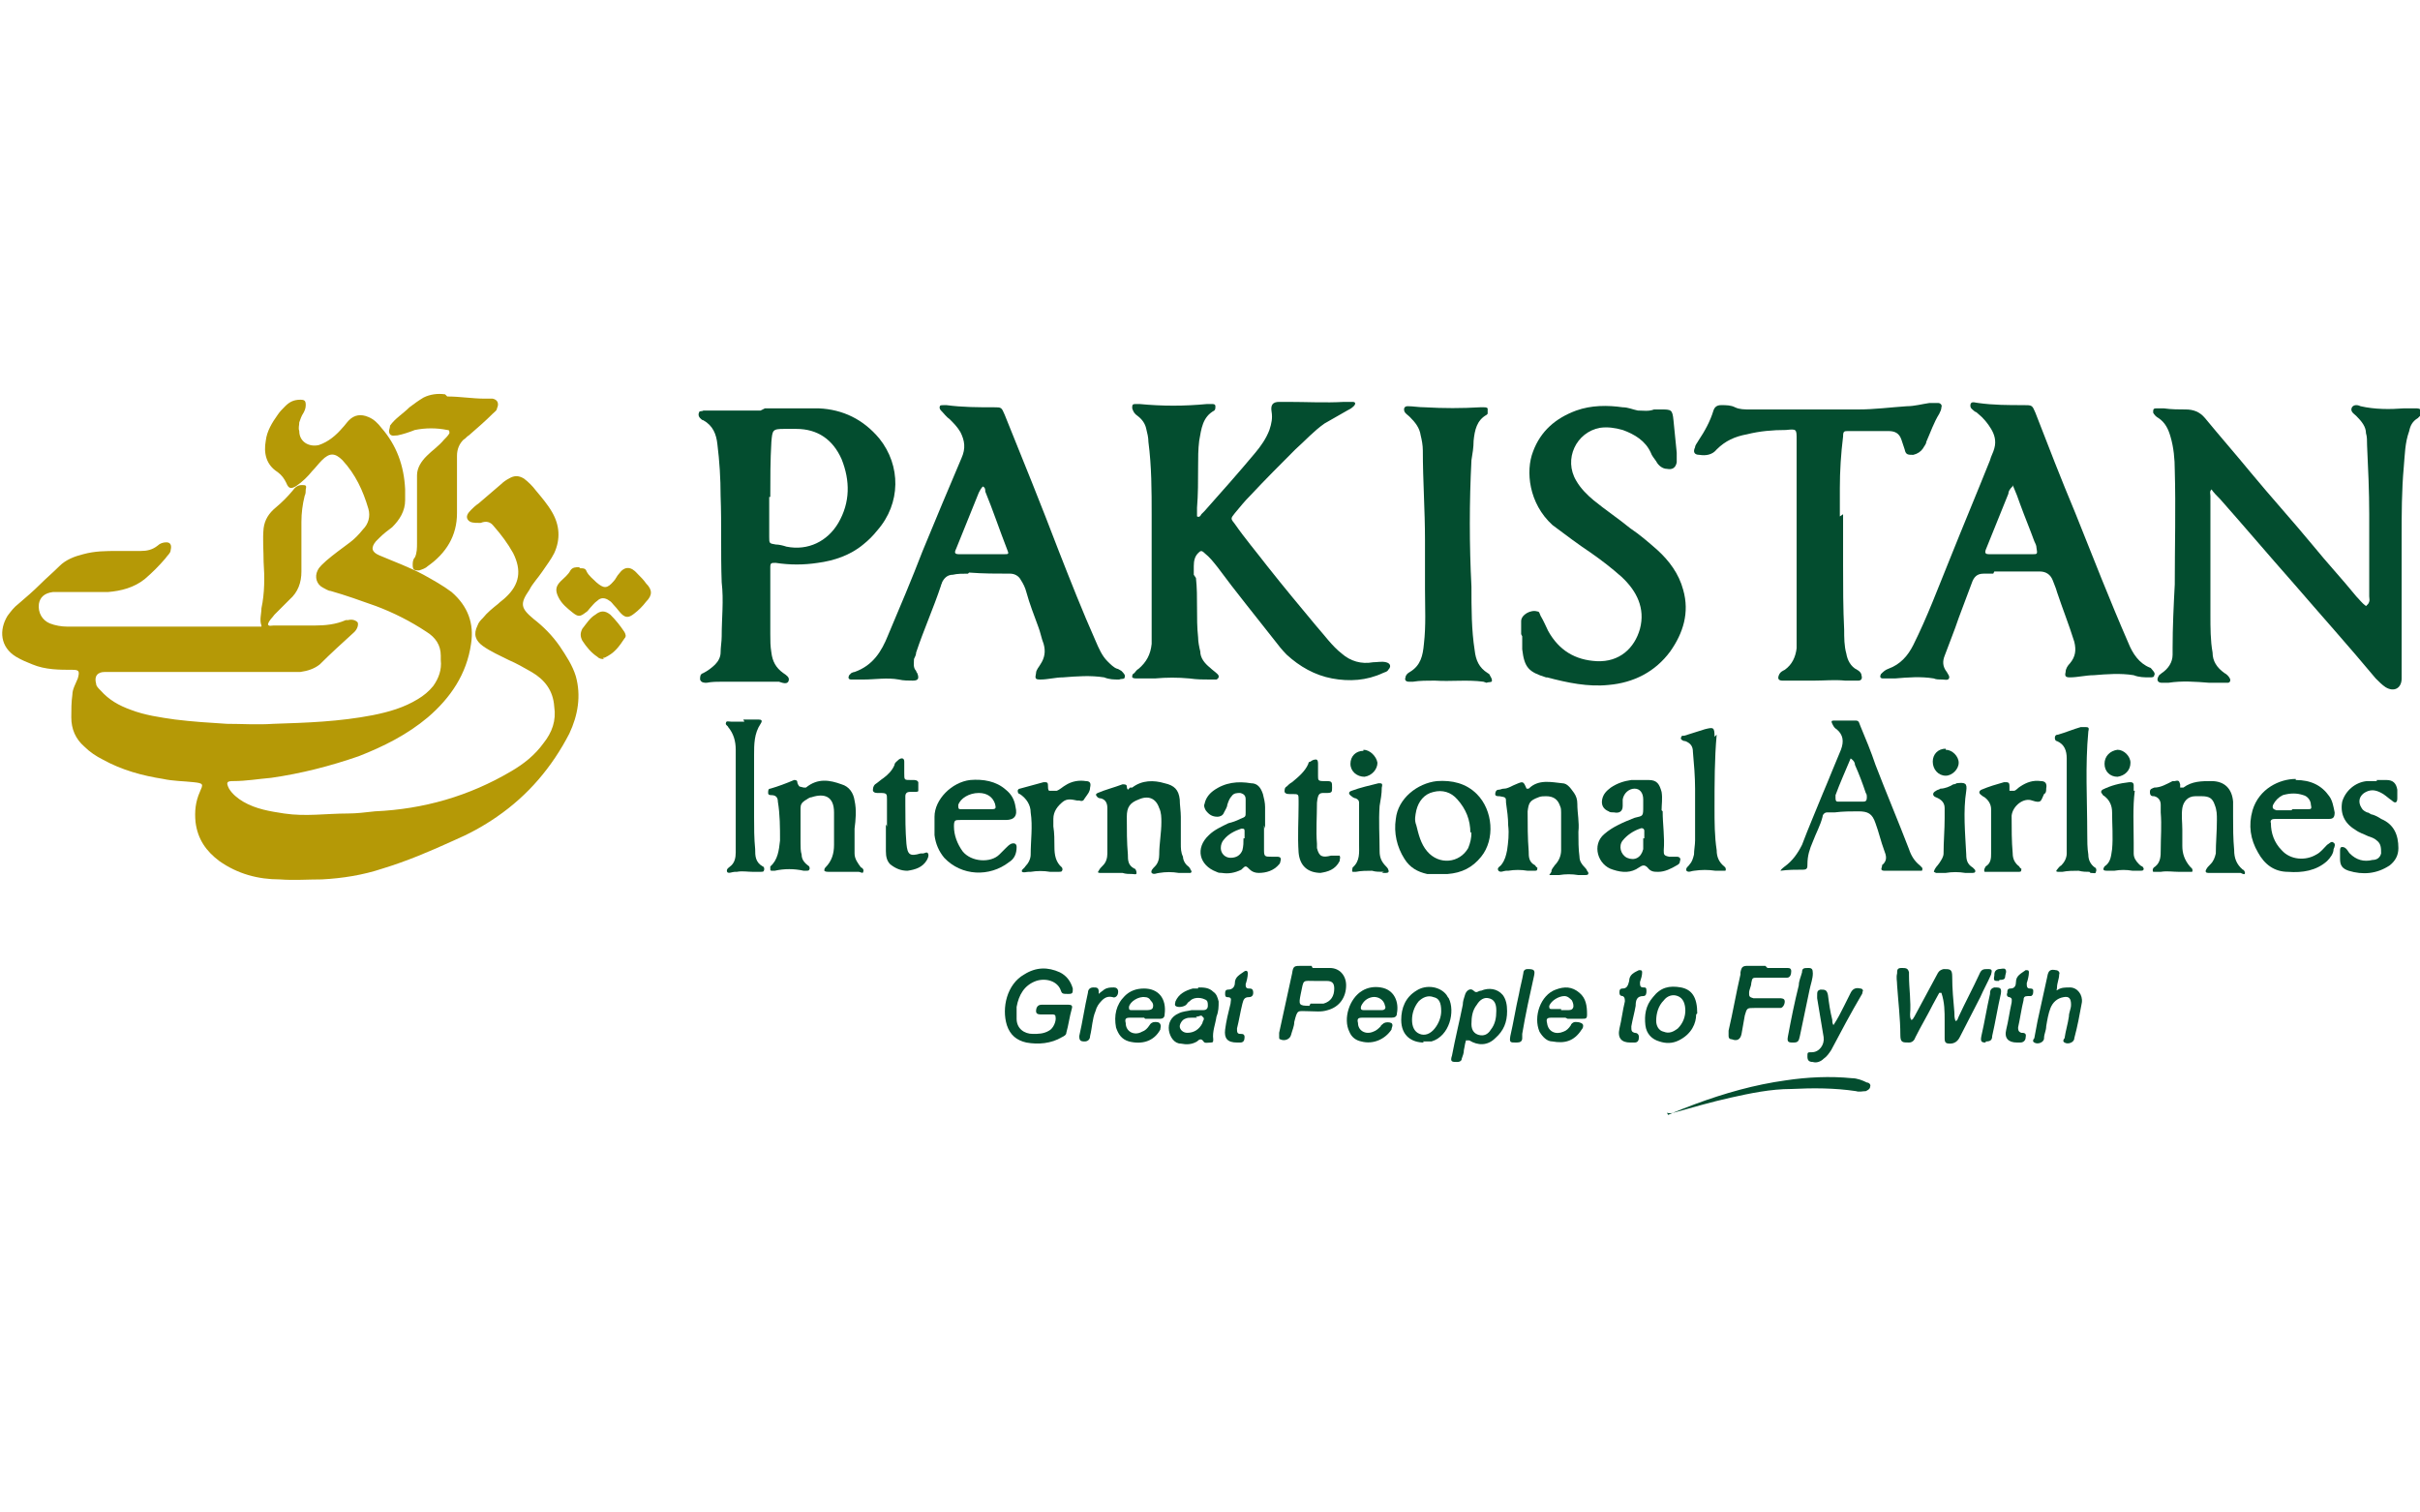 <?xml version="1.0" encoding="UTF-8"?>
<svg id="Layer_1" xmlns="http://www.w3.org/2000/svg" version="1.1" viewBox="0 0 224 140">
  <defs>
    <style>
      .cls-1 {
        fill: #b59906;
      }

      .cls-1, .cls-2 {
        stroke-width: 0px;
      }

      .cls-2 {
        fill: #034d2f;
      }
    </style>
  </defs>
  <path class="cls-1" d="M24.2,57.9c-.2-.5,0-1.1,0-1.6.3-1.4.3-2.9.2-4.3,0-1-.1-2.1,0-3.1.1-.8.5-1.4,1.1-1.9.6-.5,1.1-1,1.6-1.6.2-.3.5-.5.8-.5.4,0,.5,0,.4.4,0,.2,0,.4-.1.6-.2.8-.3,1.6-.3,2.4,0,1.5,0,3.1,0,4.6,0,1-.3,1.9-1.1,2.6-.5.5-1,1-1.4,1.4-.2.3-.5.5-.6.9.1.2.3.1.5.1,1.3,0,2.5,0,3.8,0,1,0,2-.1,2.9-.5,0,0,.1,0,.2,0,.4-.1.7,0,.9.2.1.2,0,.6-.3.9-1.1,1-2.2,2-3.2,3-.5.4-1.1.6-1.8.7-.3,0-.6,0-.9,0-5.6,0-11.2,0-16.7,0-.2,0-.3,0-.5,0-.7,0-1,.4-.8,1.1,0,.2.2.4.4.6.8.9,1.7,1.4,2.8,1.8,1.3.5,2.7.7,4.1.9,1.6.2,3.2.3,4.8.4,1.4,0,2.8.1,4.3,0,3.1-.1,6.1-.2,9.2-.8,1.5-.3,2.9-.7,4.2-1.5.5-.3,1-.7,1.4-1.2.5-.7.8-1.5.7-2.4,0-.1,0-.3,0-.4,0-1-.5-1.7-1.3-2.2-1.5-1-3.1-1.8-4.7-2.4-1.4-.5-2.8-1-4.2-1.4-.2,0-.5-.2-.7-.3-.6-.3-.8-1-.5-1.6.2-.4.5-.6.8-.9.7-.6,1.4-1.1,2.2-1.7.4-.3.8-.7,1.2-1.2.5-.5.7-1.2.5-1.9-.5-1.7-1.2-3.2-2.4-4.5-.7-.7-1.2-.7-1.9,0-.3.3-.6.7-.9,1-.4.5-.9,1-1.5,1.4-.5.3-.7.2-.9-.3-.2-.4-.4-.7-.8-1-1.1-.7-1.3-1.8-1.1-2.9.1-.9.6-1.7,1.1-2.4.2-.3.4-.5.7-.8.4-.4.8-.6,1.4-.6.4,0,.5.1.5.5,0,.3-.1.5-.2.7-.2.3-.3.6-.4.9,0,.3-.1.5,0,.8,0,1,.9,1.5,1.8,1.3.9-.3,1.6-.9,2.2-1.6.2-.2.4-.5.6-.7.5-.5,1.1-.6,1.8-.3.5.2.9.6,1.2,1,1.4,1.6,2.1,3.5,2.2,5.7,0,.3,0,.7,0,1,0,1-.5,1.8-1.2,2.5-.4.3-.8.6-1.2,1-.1.1-.2.2-.3.3-.5.6-.4,1,.3,1.3,1.4.6,2.8,1.1,4.1,1.8.9.5,1.8,1,2.6,1.6,1.5,1.3,2.1,2.9,1.8,4.8-.4,2.8-1.9,5-4,6.8-1.9,1.6-4.1,2.7-6.4,3.6-2.6.9-5.3,1.6-8.1,2-1.2.1-2.3.3-3.5.3-.6,0-.7.1-.4.7.3.5.8.9,1.3,1.2,1.2.7,2.5.9,3.8,1.1,2,.3,3.9,0,5.9,0,.8,0,1.6-.1,2.5-.2,4.5-.2,8.7-1.4,12.6-3.7,1.2-.7,2.2-1.5,3-2.6.8-1,1.2-2.1,1-3.4-.1-1.5-.9-2.5-2.1-3.2-.7-.4-1.4-.8-2.1-1.1-.8-.4-1.7-.8-2.4-1.3-.7-.5-.9-1.1-.5-1.9.1-.3.3-.5.5-.7.4-.5.9-.9,1.4-1.3.2-.2.5-.4.7-.6,1.3-1.2,1.5-2.5.7-4.1-.5-.9-1.1-1.7-1.8-2.5-.3-.4-.7-.5-1.2-.3,0,0-.1,0-.2,0-.4,0-.8,0-1-.3-.2-.3,0-.6.3-.9.2-.2.4-.4.7-.6.7-.6,1.4-1.2,2.1-1.8.2-.2.5-.4.7-.5.5-.3.9-.3,1.4,0,.4.3.8.7,1.1,1.1.5.6,1.1,1.3,1.5,2,.7,1.2.8,2.5.2,3.8-.3.6-.7,1.1-1.1,1.7-.4.6-.9,1.1-1.2,1.7-.9,1.3-.8,1.7.4,2.7.9.7,1.7,1.5,2.4,2.5.6.9,1.2,1.8,1.5,2.8.5,1.8.2,3.6-.6,5.3-1.6,3.1-3.8,5.7-6.7,7.7-1.3.9-2.6,1.6-4,2.2-2.2,1-4.3,1.9-6.6,2.6-1.8.6-3.7.9-5.6,1-1.3,0-2.6.1-3.9,0-2,0-3.9-.5-5.6-1.7-1.2-.9-2-2-2.2-3.6-.1-1,0-1.9.4-2.8.3-.7.4-.8-.6-.9-.9-.1-1.9-.1-2.8-.3-1.9-.3-3.8-.8-5.6-1.8-.6-.3-1.2-.7-1.7-1.2-.8-.7-1.2-1.6-1.2-2.7,0-.7,0-1.4.1-2.1,0-.5.3-1,.5-1.5.2-.7.1-.8-.5-.8-1.2,0-2.5,0-3.7-.5-.5-.2-1-.4-1.5-.7-1.5-.9-1.6-2.5-.8-3.8.3-.4.6-.8,1-1.1.7-.6,1.4-1.2,2-1.8.6-.6,1.2-1.1,1.8-1.7.6-.6,1.4-.9,2.2-1.1,1.1-.3,2.1-.3,3.2-.3.7,0,1.4,0,2.1,0,.6,0,1.1-.1,1.6-.5.2-.2.5-.3.8-.3.4,0,.5.3.4.7,0,.3-.3.5-.5.8-.6.7-1.2,1.3-1.9,1.9-1,.8-2.2,1.1-3.4,1.2-1,0-2,0-3.1,0-.7,0-1.4,0-2,0-.8.1-1.2.5-1.3,1.1-.1.8.3,1.5,1,1.8.5.2,1.1.3,1.6.3.6,0,1.2,0,1.8,0,5.2,0,10.4,0,15.5,0,.2,0,.5,0,.7,0Z" />
  <path class="cls-2" d="M219.2,55.9c.2-.3.1-.5.1-.7,0-2.5,0-5.1,0-7.6,0-2.1-.1-4.3-.2-6.4,0-.4,0-.8-.1-1.1,0-.6-.4-1.1-.9-1.6-.2-.2-.6-.4-.4-.8.2-.3.6-.2.8-.1,1.3.3,2.7.3,4,.2.4,0,.7,0,1.1,0,.2,0,.4,0,.5.2,0,.2,0,.4-.1.5,0,0-.1.1-.2.2-.5.3-.7.7-.8,1.2-.4,1.1-.4,2.2-.5,3.3-.2,2.2-.2,4.4-.2,6.5,0,3,0,5.9,0,8.9,0,1.4,0,2.8,0,4.2,0,.9-.7,1.3-1.5.8-.3-.2-.6-.5-.9-.8-2.5-3-5.1-5.9-7.6-8.8-2.3-2.6-4.5-5.2-6.8-7.8-.3-.3-.6-.6-.8-.9-.2.2-.1.4-.1.6,0,3.7,0,7.3,0,11,0,1.2,0,2.4.2,3.5,0,.8.4,1.4,1.1,1.9.2.1.4.3.5.5.1.2,0,.4-.2.4-.6,0-1.1,0-1.7,0-1.3-.1-2.5-.2-3.8,0-.2,0-.4,0-.6,0-.4,0-.5-.3-.3-.6,0-.1.2-.2.3-.3.6-.4,1-1,1-1.7,0-.2,0-.4,0-.6,0-2,.1-4,.2-5.9,0-3.5.1-7.1,0-10.6,0-1-.1-2.1-.4-3.1-.2-.7-.5-1.3-1.1-1.7-.2-.1-.4-.3-.5-.5,0-.3,0-.4.3-.4.2,0,.4,0,.7,0,.7.1,1.4.1,2,.1.7,0,1.3.2,1.8.8,1.4,1.7,2.8,3.3,4.2,5,1.9,2.3,3.9,4.5,5.8,6.8,1.3,1.6,2.7,3.1,4,4.7.3.3.5.6.9.9Z" />
  <path class="cls-2" d="M110.7,53.5c.2,1.8,0,3.7.2,5.5,0,.4.1.9.2,1.3,0,.6.4,1.1.9,1.5.2.2.5.4.7.6.2.2.1.4-.1.5-.2,0-.4,0-.6,0-.6,0-1.2,0-1.9-.1-1.1-.1-2.1-.1-3.2,0-.6,0-1.1,0-1.7,0-.1,0-.3,0-.4-.1,0-.2,0-.3.2-.4.1-.1.2-.3.4-.4.7-.6,1.1-1.3,1.2-2.3,0-.3,0-.6,0-1,0-3.6,0-7.3,0-10.9,0-2.3,0-4.5-.3-6.8,0-.4-.1-.8-.2-1.2-.1-.5-.4-.9-.8-1.2-.3-.2-.4-.4-.5-.7,0-.3,0-.4.3-.4.1,0,.3,0,.4,0,2.1.2,4.1.2,6.2,0,.2,0,.3,0,.5,0,.1,0,.3,0,.3.2,0,.2,0,.3-.1.4-1.1.6-1.2,1.7-1.4,2.8-.1.8-.1,1.6-.1,2.4,0,1.3,0,2.6-.1,3.8,0,.1,0,.2,0,.4,0,.1,0,.3,0,.4.2.1.3,0,.4-.2,0,0,.2-.2.3-.3,1.6-1.8,3.2-3.6,4.7-5.4.5-.6,1-1.3,1.3-2.1.2-.6.3-1.1.2-1.7-.1-.6.1-.9.7-.9.3,0,.5,0,.8,0,1.7,0,3.5.1,5.2,0,.3,0,.6,0,.8,0,.3,0,.3.2.1.4-.2.2-.4.3-.6.4-.7.4-1.4.8-2.1,1.2-1,.7-1.8,1.6-2.7,2.4-1.4,1.4-2.8,2.8-4.2,4.3-.5.5-.9,1-1.4,1.6-.4.5-.4.5,0,1,.9,1.3,2,2.6,3,3.9,1.5,1.9,3,3.7,4.5,5.5.8.9,1.5,1.9,2.4,2.6.8.7,1.8,1,2.9.8.4,0,.8-.1,1.2,0,.4.1.5.4.2.7-.1.2-.3.2-.5.3-1.5.7-3.1.8-4.7.5-1.6-.3-3-1.1-4.2-2.2-.4-.4-.8-.9-1.1-1.3-1.8-2.3-3.6-4.5-5.3-6.8-.4-.5-.7-.9-1.2-1.3-.3-.3-.4-.2-.6,0-.3.3-.4.7-.4,1.2,0,.3,0,.6,0,.8Z" />
  <path class="cls-2" d="M184.5,53.1c-.3,0-.6,0-.9,0-.6,0-.9.3-1.1.9-.4,1.1-.8,2.1-1.2,3.2-.4,1.2-.9,2.4-1.3,3.5-.2.5-.2,1,.2,1.5.1.2.3.4.2.6-.1.2-.4.1-.6.1-.3,0-.6,0-.8-.1-1.2-.2-2.4-.1-3.6,0-.4,0-.8,0-1.1,0-.3,0-.3-.2-.2-.4.2-.2.4-.4.7-.5,1.1-.4,1.8-1.2,2.3-2.2,1.3-2.6,2.3-5.3,3.4-8,1.2-3,2.5-6.1,3.7-9.1.1-.4.3-.7.4-1.1.2-.7,0-1.3-.3-1.8-.3-.5-.7-1-1.2-1.4,0,0-.2-.2-.3-.2-.2-.2-.5-.3-.4-.7.1-.3.5-.1.7-.1,1.4.2,2.8.2,4.2.2.8,0,.8,0,1.1.7,1.2,3.1,2.4,6.2,3.7,9.3,1.6,4,3.2,8.1,4.9,12,.4,1,1,1.9,2,2.3.1,0,.2.2.3.3.1.1.2.3.1.4,0,.2-.2.2-.4.2-.5,0-1,0-1.5-.2-1.2-.2-2.5-.1-3.7,0-.7,0-1.5.2-2.2.2-.4,0-.5-.1-.4-.5,0-.3.2-.6.4-.8.5-.6.6-1.2.4-2-.5-1.6-1.1-3.1-1.6-4.6-.1-.4-.3-.8-.4-1.1-.2-.5-.6-.8-1.2-.8-1.4,0-2.8,0-4.2,0ZM186.3,45c-.3.3-.4.5-.4.7-.7,1.7-1.4,3.5-2.1,5.2-.1.3,0,.4.3.4,1.3,0,2.7,0,4,0,.5,0,.5,0,.4-.6,0-.2-.1-.4-.2-.6-.4-1.1-.9-2.3-1.3-3.4-.2-.6-.4-1.1-.7-1.8Z" />
  <path class="cls-2" d="M89.6,53.1c-.5,0-1,0-1.4.1-.5,0-.8.3-1,.7,0,.1-.1.2-.1.3-.7,2.1-1.6,4.1-2.3,6.2,0,.2-.1.4-.2.6,0,.4-.1.8.2,1.1,0,0,0,.1.1.2.2.5.1.7-.4.7-.4,0-.9,0-1.3-.1-1.1-.2-2.2,0-3.3,0-.4,0-.8,0-1.1,0-.3,0-.3-.2-.2-.4,0,0,.1-.1.2-.2,0,0,.2-.1.3-.1,1.7-.6,2.5-1.9,3.1-3.4,1.1-2.6,2.2-5.2,3.2-7.8,1.2-2.9,2.4-5.8,3.6-8.6.4-.9.3-1.6-.1-2.4-.3-.5-.6-.8-1-1.2-.3-.2-.5-.5-.8-.8,0,0-.2-.2-.1-.4,0-.1.2-.1.4-.1,0,0,.1,0,.2,0,1.5.2,2.9.2,4.4.2.7,0,.7,0,1,.7,1.7,4.2,3.4,8.4,5,12.6,1.1,2.8,2.2,5.6,3.4,8.3.3.7.6,1.4,1.1,1.9.3.3.6.6.9.7.1,0,.2.1.4.2.2.2.4.4.3.6,0,.2-.3.1-.5.2-.5,0-.9,0-1.4-.2-1.3-.2-2.5-.1-3.8,0-.7,0-1.4.2-2.1.2-.5,0-.5-.1-.4-.6,0-.3.3-.6.4-.8.4-.6.5-1.2.3-1.9-.2-.5-.3-1.1-.5-1.6-.4-1.1-.8-2.1-1.1-3.2-.1-.4-.3-.8-.5-1.1-.2-.4-.6-.6-1-.6-1.3,0-2.5,0-3.8-.1ZM91,45c-.2.2-.3.4-.4.6-.7,1.7-1.4,3.5-2.1,5.2-.2.4-.1.5.3.5,1.4,0,2.7,0,4.1,0,.5,0,.5,0,.3-.5-.7-1.8-1.3-3.6-2-5.3,0-.2,0-.4-.3-.5Z" />
  <path class="cls-2" d="M70.8,37.8c1.7,0,3.3,0,5,0,2.2.1,4.1,1,5.6,2.8,2,2.5,2,6-.2,8.5-.4.5-.8.9-1.3,1.3-1.2,1-2.7,1.5-4.2,1.7-1.3.2-2.6.2-3.9,0-.4,0-.5,0-.5.4,0,1,0,1.9,0,2.9,0,1.1,0,2.2,0,3.3,0,.6,0,1.1.1,1.7.1.8.4,1.4,1.1,1.9.3.2.6.4.5.7-.1.4-.6.2-.9.1-.4,0-.7,0-1.1,0-1.4,0-2.7,0-4.1,0-.5,0-1,0-1.5.1-.2,0-.5,0-.6-.3,0-.3,0-.5.3-.6.4-.2.8-.5,1.1-.8.3-.3.5-.7.5-1.1,0-.5.1-1,.1-1.5,0-1.7.2-3.3,0-5-.1-2.7,0-5.4-.1-8,0-1.6-.1-3.2-.3-4.8-.1-.9-.4-1.7-1.3-2.2-.1,0-.2-.1-.3-.2-.1-.1-.2-.3-.1-.5,0-.2.3-.1.4-.2.1,0,.3,0,.4,0,1.6,0,3.2,0,4.9,0,0,0,0,0,0,0ZM71.2,46c0,.6,0,1.2,0,1.8,0,.6,0,1.3,0,1.9,0,.6,0,.6.6.7.3,0,.7.1,1,.2,2,.4,3.8-.5,4.8-2.2,1.1-1.9,1.1-3.9.3-5.9-.8-1.8-2.2-2.8-4.2-2.8-.4,0-.7,0-1.1,0-1.1,0-1.1.1-1.2,1.2-.1,1.7-.1,3.4-.1,5.1Z" />
  <path class="cls-2" d="M140.8,58.7c0-.4,0-.8,0-1.2,0-.6.9-1.1,1.5-.9.2,0,.2.2.3.4.3.5.5,1,.7,1.4,1,1.8,2.5,2.7,4.5,2.8,2.1.1,3.5-1.2,4-3,.5-1.9-.3-3.5-1.7-4.8-.9-.8-1.8-1.5-2.8-2.2-1.2-.8-2.4-1.7-3.6-2.6-2.2-2-2.5-5-1.8-6.8.7-1.9,2.1-3.1,4-3.8,1.4-.5,2.9-.5,4.3-.3.5,0,.9.2,1.4.3.5,0,1,.1,1.5-.1.2,0,.4,0,.6,0,1,0,1.1,0,1.2,1,.1,1,.2,2,.3,3,0,.3,0,.6,0,.9-.1.5-.4.7-.9.6-.4,0-.8-.3-1-.7-.2-.3-.4-.5-.5-.8-.5-1.1-1.5-1.7-2.6-2.1-.7-.2-1.4-.3-2.1-.2-2.2.4-3.4,2.9-2.2,4.9.4.7,1,1.3,1.6,1.8,1.1.9,2.3,1.7,3.4,2.6.9.6,1.7,1.3,2.5,2,1.1,1,2,2.2,2.4,3.7.6,2.1,0,4-1.2,5.7-1.4,1.9-3.4,2.9-5.7,3.1-1.9.2-3.8-.2-5.7-.7,0,0,0,0-.1,0-1.6-.5-2-.9-2.2-2.6,0-.4,0-.8,0-1.2,0,0,0,0,0,0Z" />
  <path class="cls-2" d="M170.6,47.6c0,1.6,0,3.2,0,4.7,0,2,0,4,.1,6,0,.7,0,1.5.2,2.2.1.6.4,1.2,1,1.5.2.1.4.3.4.5.1.3,0,.5-.3.5-.4,0-.8,0-1.2,0-1-.1-1.9,0-2.9,0-1,0-2,0-2.9,0-.4,0-.5-.2-.3-.6.1-.2.3-.3.5-.4.7-.5,1-1.2,1.1-2,0-.3,0-.6,0-1,0-6.1,0-12.2,0-18.3,0-1,0-1-1-.9-1.2,0-2.4.1-3.6.4-1.1.2-2,.6-2.8,1.4-.4.5-1,.6-1.6.5-.5,0-.6-.3-.4-.7,0-.2.2-.4.3-.6.6-.9,1.1-1.8,1.4-2.8.1-.3.3-.5.7-.5.5,0,.9,0,1.3.2.4.2.9.2,1.4.2,2.4,0,4.7,0,7.1,0,1,0,1.9,0,2.9,0,1.5,0,3-.2,4.5-.3.7,0,1.4-.2,2.1-.3.3,0,.6,0,.8,0,.2,0,.4.2.3.4,0,.2-.1.4-.2.6-.5.8-.8,1.7-1.2,2.6,0,.2-.2.4-.3.6-.2.3-.5.5-.9.6-.5,0-.7,0-.8-.5-.1-.3-.2-.6-.3-.9-.2-.6-.6-.8-1.2-.8-1.2,0-2.4,0-3.7,0-.4,0-.5,0-.5.5-.2,1.6-.3,3.2-.3,4.8,0,.9,0,1.7,0,2.6,0,0,0,0,0,0Z" />
  <path class="cls-2" d="M137.3,63.1c-1.5-.2-3,0-4.5-.1-.7,0-1.4,0-2,.1-.1,0-.3,0-.4,0-.3,0-.4-.2-.3-.4,0-.2.2-.4.4-.5,1-.6,1.2-1.5,1.3-2.6.2-1.7.1-3.4.1-5.1,0-1.5,0-3,0-4.5,0-2.8-.2-5.5-.2-8.3,0-.5-.1-1-.2-1.4-.1-.7-.5-1.2-1-1.7-.2-.2-.4-.3-.5-.5-.1-.3,0-.5.3-.5.5,0,1,.1,1.6.1,1.7.1,3.4.1,5.1,0,0,0,.2,0,.3,0,.2,0,.3,0,.4.1,0,.2,0,.3,0,.5,0,0,0,0-.1.1-.9.5-1.1,1.4-1.2,2.4,0,.6-.1,1.2-.2,1.8-.2,3.9-.2,7.8,0,11.7,0,2,0,4,.3,5.9.1.9.4,1.6,1.2,2.1,0,0,.2.1.2.2.1.2.2.3.2.5,0,.2-.3.1-.5.2Z" />
  <path class="cls-1" d="M41.4,36.7c1.2,0,2.3.2,3.5.2.2,0,.4,0,.7,0,.5.1.6.5.4.9,0,.2-.2.3-.4.5-.7.7-1.4,1.3-2.2,2-.2.1-.3.3-.5.4-.4.4-.6.9-.6,1.5,0,1.8,0,3.5,0,5.3,0,2.1-1,3.7-2.7,4.9-.2.2-.5.3-.8.4-.4,0-.6,0-.6-.5,0-.2,0-.5.2-.7.2-.4.2-.9.2-1.3,0-1.6,0-3.2,0-4.9,0-.5,0-1,0-1.4,0-.7.4-1.3.9-1.8.5-.5,1.1-.9,1.6-1.5.2-.2.4-.4.5-.6,0-.2,0-.3-.2-.3-1-.2-2-.2-3,0-.5.2-1.1.4-1.6.5-.3,0-.5.1-.7-.1-.2-.3,0-.5,0-.8.5-.7,1.2-1.1,1.8-1.7.4-.3.8-.6,1.3-.9.6-.3,1.3-.4,2-.3Z" />
  <path class="cls-2" d="M164.8,80.6c.1-.2.3-.3.4-.4.7-.5,1.2-1.2,1.6-2,.6-1.6,1.3-3.2,1.9-4.7.6-1.4,1.1-2.7,1.7-4.1.3-.8.2-1.4-.4-1.9-.2-.1-.3-.3-.4-.5-.1-.2-.1-.3.1-.3.7,0,1.4,0,2.1,0,.3,0,.3.3.4.5.5,1.2,1,2.4,1.4,3.6,1,2.6,2.1,5.2,3.1,7.8.2.6.5,1.1,1,1.5,0,0,.1.1.2.2,0,0,.1.1,0,.3,0,0-.1,0-.2,0-.2,0-.4,0-.7,0-.8,0-1.6,0-2.5,0-.4,0-.4-.1-.3-.4,0,0,0-.2.1-.2.4-.4.3-.8.1-1.3-.3-.8-.5-1.7-.8-2.5-.3-.9-.7-1.1-1.6-1.1-.7,0-1.4,0-2.2.1-.2,0-.4,0-.7,0-.2,0-.4.2-.4.4-.2.8-.6,1.5-.9,2.3-.3.7-.5,1.3-.5,2.1,0,.3,0,.5-.4.5-.7,0-1.4,0-2.1.1,0,0-.1,0-.2,0ZM171.3,70.2c-.5,1.2-1,2.3-1.4,3.4,0,0,0,.1,0,.2,0,.2,0,.4.2.4.8,0,1.6,0,2.4,0,.2,0,.3-.1.3-.4,0-.1,0-.3-.1-.4-.3-.9-.6-1.7-1-2.6,0-.2-.1-.4-.4-.6Z" />
  <path class="cls-2" d="M104.6,72.9c0,0,.1,0,.2,0,.9-.7,2-.7,3-.4.9.2,1.3.6,1.4,1.5,0,.5.1,1.1.1,1.6,0,.8,0,1.7,0,2.5,0,.4,0,.8.2,1.2,0,.3.2.7.5.9,0,0,.2.2.2.3,0,0,.2.2,0,.3,0,0-.2,0-.3,0-.3,0-.5,0-.8,0-.6-.1-1.2-.1-1.8,0-.2,0-.5.2-.7,0-.1-.2.1-.4.3-.6.3-.3.4-.7.4-1.1,0-1,.2-2,.2-3,0-.4,0-.9-.2-1.3-.3-.9-1-1.2-1.9-.8-.8.3-1.1.7-1.1,1.6,0,1.2,0,2.4.1,3.5,0,.5,0,1,.6,1.3.1,0,.2.2.2.4,0,.2-.2.1-.4.1-.3,0-.6,0-.9-.1-.5,0-1.1,0-1.6,0-.2,0-.4,0-.5,0-.2,0-.2-.1-.1-.2.1-.2.2-.3.4-.5.3-.3.4-.7.4-1.1,0-1.4,0-2.8,0-4.2,0-.5-.2-.8-.6-.9,0,0-.2,0-.3-.1-.2-.2-.2-.3,0-.4.7-.3,1.5-.5,2.3-.8.2,0,.4,0,.4.2,0,0,0,.2.1.3Z" />
  <path class="cls-2" d="M143.6,80.7c0-.3.2-.4.3-.6.4-.4.6-.9.6-1.4,0-1.2,0-2.4,0-3.5,0-.2,0-.4-.1-.6-.2-.6-.6-.9-1.3-.9-.2,0-.5,0-.7.1-.8.3-.9.5-1,1.3,0,1.2,0,2.5.1,3.7,0,.5,0,1,.6,1.3,0,0,.1.2.2.2,0,.2,0,.3-.2.3-.2,0-.4,0-.7,0-.6-.1-1.2-.1-1.8,0,0,0-.2,0-.2,0-.2,0-.5.2-.7,0-.2-.3.2-.4.3-.6.3-.4.4-.8.5-1.3.1-.7.2-1.5.1-2.3,0-.7-.1-1.4-.2-2.1,0-.5,0-.5-.6-.6-.2,0-.4,0-.4-.2,0-.2.1-.4.3-.4.2,0,.3-.1.5-.1.4,0,.8-.3,1.1-.4.7-.3.7-.3,1,.4,0,0,.1,0,.2,0,.9-.9,2.1-.6,3.1-.5.5,0,.8.5,1.1.9.2.3.3.6.3,1,0,.9.2,1.7.1,2.6,0,.8,0,1.6.1,2.3,0,.4.2.7.5,1,0,0,.2.2.2.3,0,0,.2.2.1.3,0,.1-.2.1-.3.1-.2,0-.4,0-.6,0-.6-.1-1.2-.1-1.8,0-.3,0-.6,0-.9,0Z" />
  <path class="cls-2" d="M74.4,72.9c0,0,.1,0,.2,0,1.1-.9,2.2-.7,3.3-.3.7.2,1.1.8,1.2,1.5.2.9.1,1.8,0,2.6,0,.8,0,1.5,0,2.3,0,.5.3.9.6,1.3.1,0,.3.2.2.4,0,.2-.3,0-.4,0-.2,0-.4,0-.6,0-.5,0-1,0-1.5,0-.2,0-.5,0-.7,0-.1,0-.3,0-.4-.1,0-.1,0-.2.1-.3.6-.6.8-1.3.8-2.1,0-1,0-2,0-3,0-1.5-.9-1.8-2.1-1.4-.2,0-.4.2-.6.3-.3.2-.4.4-.4.7,0,1.1,0,2.2,0,3.2,0,.4,0,.8.1,1.1,0,.5.3.8.7,1.1,0,0,.1.2,0,.3,0,.1-.2.1-.3.1,0,0-.1,0-.2,0-.9-.2-1.8-.2-2.7,0,0,0-.2,0-.2,0-.1,0-.2,0-.2-.1,0-.1,0-.2,0-.3.7-.6.8-1.5.9-2.4,0-1.2,0-2.4-.2-3.6,0-.4-.2-.6-.6-.6-.1,0-.3,0-.3-.2,0-.2,0-.4.2-.4.7-.2,1.5-.5,2.2-.8.1,0,.3,0,.3.2,0,.1.1.3.2.4Z" />
  <path class="cls-2" d="M201.9,72.9c.1,0,.2,0,.2,0,.8-.6,1.7-.6,2.6-.6,1.2,0,1.9.7,2,1.9,0,.5,0,.9,0,1.4,0,1,0,2,.1,3.1,0,.7.2,1.3.8,1.8.1,0,.2.2.2.3,0,.2-.2.1-.4,0-.3,0-.5,0-.8,0-.5,0-1,0-1.5,0-.2,0-.5,0-.7,0-.2,0-.3-.1-.2-.3.1-.2.2-.3.4-.5.3-.3.4-.6.5-1,0-1,.1-2,.1-3.1,0-.5,0-.9-.2-1.4-.2-.6-.5-.8-1.2-.8-.2,0-.4,0-.6,0-.7,0-1.1.5-1.2,1.1-.1.7,0,1.3,0,2,0,.5,0,1,0,1.5,0,.7.2,1.3.7,1.9,0,0,.1.1.2.2,0,0,.1.2,0,.3,0,0-.1,0-.2,0-.3,0-.6,0-1,0-.6,0-1.1-.1-1.7,0,0,0-.2,0-.2,0-.2,0-.4,0-.5,0-.1-.2,0-.4.2-.5.5-.4.5-1,.5-1.5,0-1.2.1-2.3,0-3.5,0-.2,0-.4,0-.7,0-.4-.2-.7-.6-.8-.2,0-.4,0-.4-.4,0-.3.2-.3.4-.4.6,0,1.1-.3,1.7-.6,0,0,.1,0,.2,0,.4-.1.4,0,.5.3,0,0,0,.1,0,.3Z" />
  <path class="cls-2" d="M133.3,80.9c-.4,0-.8,0-1.2,0-.9-.2-1.6-.6-2.1-1.4-.7-1.1-1-2.4-.8-3.7.2-1.9,2-3.3,3.8-3.5,1.4-.1,2.7.2,3.7,1.2,1.5,1.5,1.7,4.2.4,5.8-.8,1-1.8,1.5-3.1,1.6-.2,0-.5,0-.7,0ZM136.1,77.1c0-1.2-.4-2.2-1.2-3.1-.6-.7-1.4-.9-2.2-.7-.9.2-1.4.9-1.6,1.7-.1.5-.2.9,0,1.4.2.8.4,1.7,1,2.4,1.1,1.3,3,1.1,3.8-.3.2-.5.3-.9.3-1.5Z" />
  <path class="cls-2" d="M117,76.4c0,.7,0,1.5,0,2.3,0,.6.1.6.7.6.2,0,.3,0,.5,0,.4,0,.4.2.3.5,0,0,0,.1-.1.2-.5.6-1.2.8-1.9.8-.3,0-.6-.1-.8-.3-.4-.4-.4-.4-.8,0-.6.3-1.2.4-1.8.3-.2,0-.3,0-.5-.1-1.6-.6-2-2.2-.7-3.4.5-.5,1.2-.8,1.8-1.1.4-.1.7-.2,1.1-.4.5-.2.5-.2.5-.6,0-.4,0-.8,0-1.2,0-.3-.1-.5-.5-.6-.3,0-.6,0-.8.3-.2.2-.3.5-.4.8,0,.2-.2.5-.3.7-.1.3-.4.4-.6.4-.5,0-.8-.2-1.1-.6-.1-.2-.2-.4-.1-.6.1-.5.4-.9.8-1.2,1.1-.8,2.3-.9,3.5-.7.6,0,.9.4,1.1,1,.1.4.2.8.2,1.2,0,.6,0,1.2,0,2ZM115.2,77.6c0-.2,0-.5,0-.7,0-.2-.1-.2-.3-.2-.6.2-1.2.5-1.6,1-.2.2-.3.5-.3.8,0,.5.4.9.9.9.5,0,.9-.2,1.1-.7.1-.4.1-.7.1-1.1Z" />
  <path class="cls-2" d="M153.9,75.1c0,1.2.2,2.4.1,3.6,0,.4,0,.5.5.6.2,0,.4,0,.7,0,.3,0,.4.2.3.4,0,.2-.1.3-.3.4-.5.3-1.1.6-1.7.6-.4,0-.7,0-1-.4-.3-.3-.5-.2-.8,0-.7.5-1.5.5-2.4.2-1.4-.4-2-2.3-.8-3.3.8-.7,1.8-1.1,2.8-1.5.8-.2.8-.1.8-1.1,0-.2,0-.4,0-.6,0-.6-.3-1-.8-1-.5,0-1,.4-1.1,1,0,.2,0,.4,0,.6,0,.5-.3.7-.8.6-.2,0-.4,0-.5-.1-.5-.2-.7-.6-.6-1.1.1-.5.4-.8.8-1.1.6-.4,1.2-.6,1.9-.7.5,0,1,0,1.6,0,.8,0,1,.4,1.2,1.1.1.6,0,1.2,0,1.7ZM152.2,77.6c0-.2,0-.5,0-.7,0-.2-.2-.3-.4-.2-.6.2-1.2.6-1.6,1.1-.4.5-.2,1.3.4,1.6.7.3,1.3,0,1.5-.8,0-.3,0-.6,0-1Z" />
  <path class="cls-2" d="M212.5,72.2c1.4,0,2.4.5,3.1,1.5.3.4.4,1,.5,1.5,0,.4-.1.6-.5.6-.4,0-.8,0-1.3,0-1.2,0-2.5,0-3.7,0-.3,0-.5.1-.4.4,0,.9.3,1.8,1,2.5.8.9,2.2,1,3.2.4.4-.2.7-.6,1-.9.2-.1.4-.4.6-.2.2.1.1.4,0,.6,0,.4-.3.8-.6,1.1-1,.9-2.3,1.1-3.6,1-1.3,0-2.2-.7-2.8-1.8-.7-1.2-.9-2.5-.5-3.9.6-2,2.5-2.9,4-2.9ZM212.2,74.9h0c.5,0,1,0,1.4,0,.3,0,.4,0,.3-.4,0-.4-.3-.8-.7-.9-.6-.2-1.2-.2-1.9,0-.4.2-.7.5-.9.9-.1.3,0,.4.3.5.5,0,1,0,1.4,0Z" />
  <path class="cls-2" d="M91.2,75.9c-.8,0-1.5,0-2.3,0-.5,0-.6,0-.6.6,0,.8.3,1.6.8,2.3.8,1,2.6,1.1,3.4.3.2-.2.4-.4.6-.6.2-.2.3-.3.5-.4.3-.1.5,0,.5.3,0,.6-.2,1.1-.7,1.4-1.8,1.4-4.4,1.3-6-.4-.5-.6-.8-1.3-.9-2.1,0-.6,0-1.2,0-1.7,0-1.6,1.6-3.2,3.3-3.4,1.2-.1,2.4.1,3.3.9.5.4.8.9.9,1.6.2.8-.1,1.2-.9,1.2-.7,0-1.4,0-2.2,0h0ZM90.6,73.4c-.9,0-1.7.5-1.9,1.1,0,.3,0,.4.2.4,1,0,1.9,0,2.9,0,.4,0,.4-.1.3-.5-.2-.6-.7-1-1.5-1Z" />
  <path class="cls-2" d="M68.8,66.6c.5,0,.9,0,1.4,0,.3,0,.4.1.2.4-.6.9-.6,1.9-.6,2.9,0,1.9,0,3.8,0,5.7,0,1,0,2,.1,3,0,.6,0,1.2.7,1.6.1,0,.2.2.1.4,0,.1-.2.1-.3.1-.2,0-.5,0-.7,0-.5,0-1-.1-1.5,0,0,0-.2,0-.2,0-.2,0-.6.2-.7,0-.1-.3.2-.4.4-.6.3-.3.4-.7.4-1.2,0-1.9,0-3.8,0-5.6,0-1.3,0-2.6,0-3.9,0-.8-.2-1.5-.7-2.1,0-.1-.3-.2-.2-.4,0-.2.3-.1.5-.1.4,0,.8,0,1.2,0,0,0,0,0,0,0Z" />
  <path class="cls-2" d="M193.4,80.7c-.3,0-.6,0-1-.1-.5,0-1,0-1.5.1-.1,0-.3,0-.4,0-.2,0-.2-.1-.1-.2.1-.1.2-.3.4-.4.3-.3.5-.7.5-1.1,0-2.9,0-5.9,0-8.8,0-.7-.2-1.3-.9-1.6-.1,0-.2-.1-.2-.3,0-.2.1-.3.3-.3.7-.2,1.4-.5,2.1-.7,0,0,.2,0,.3,0,.4,0,.5,0,.4.4-.3,3.2-.1,6.3-.1,9.5,0,.6,0,1.3.1,1.9,0,.5.2.9.6,1.2.1,0,.2.2.1.4,0,.2-.2.1-.5.1Z" />
  <path class="cls-2" d="M179.5,91.9c-.2.4-.4.7-.6,1.1-.5,1-1.1,2-1.6,3-.1.3-.3.5-.6.5-.6,0-.8,0-.8-.7,0-1.5-.2-3.1-.3-4.6,0-.4-.1-.7,0-1.1,0-.3,0-.5.4-.5.4,0,.6,0,.7.4,0,0,0,.2,0,.3,0,1.2.2,2.4.1,3.6,0,.2,0,.3.1.5.2,0,.2-.2.3-.3.7-1.3,1.4-2.6,2.1-3.9.1-.2.2-.4.6-.5.6,0,.8,0,.8.7,0,1.1.1,2.2.2,3.3,0,.3,0,.5.1.8.2,0,.2-.2.3-.4.6-1.3,1.3-2.6,1.9-3.9.2-.5.4-.5.8-.5.4,0,.4.1.3.5-.3.7-.7,1.4-1,2.1-.6,1.2-1.3,2.5-1.9,3.7-.2.4-.5.6-.9.6-.4,0-.5-.1-.5-.5,0-.5,0-1,0-1.6,0-.9,0-1.7-.3-2.6Z" />
  <path class="cls-2" d="M220,72.2c.3,0,.6,0,.9,0,.6,0,.9.3,1,.9,0,.3,0,.5,0,.8,0,.4-.2.5-.5.2-.3-.2-.5-.4-.8-.6-.5-.3-1-.5-1.6-.2-.6.3-.8.9-.4,1.5.1.2.3.3.5.4.2,0,.3.2.5.2.3.1.5.2.8.4,1.2.5,1.6,1.5,1.6,2.7,0,.7-.3,1.2-.8,1.6-1.2.8-2.5.9-3.8.5-.6-.2-.8-.5-.8-1.1,0-.2,0-.5,0-.7,0-.2,0-.4.2-.4.2,0,.3.1.4.2.1.1.2.3.3.4.6.6,1.3.8,2.1.6.4,0,.7-.2.8-.6,0-.5,0-.9-.4-1.2-.2-.2-.5-.3-.8-.4-.4-.2-.8-.3-1.2-.6-1-.6-1.4-1.5-1.2-2.6.3-1,1.2-1.8,2.3-1.9.3,0,.6,0,.9,0h0Z" />
  <path class="cls-2" d="M158.9,68c-.2,2.2-.2,4.5-.2,6.8,0,1.3,0,2.6.2,3.9,0,.6.2,1.1.7,1.5,0,0,0,0,.1.1,0,0,.1.2,0,.3,0,0-.2,0-.3,0-.2,0-.4,0-.6,0-.7-.1-1.3-.1-2,0-.2,0-.5.2-.7,0-.1-.3.2-.4.3-.6.2-.2.3-.5.4-.9,0-.4.1-.9.1-1.3,0-1.6,0-3.2,0-4.8,0-1.1-.1-2.3-.2-3.4,0-.5-.2-.8-.7-1,0,0-.2,0-.3-.1-.2-.1-.1-.3,0-.4,0,0,.1,0,.2,0,.6-.2,1.3-.4,1.9-.6.8-.2.9-.2.9.7Z" />
  <path class="cls-1" d="M53.7,52.6c.3,0,.5,0,.6.3.2.4.6.7.9,1,.7.6,1,.6,1.6-.1.2-.2.3-.5.5-.7.5-.7,1.1-.7,1.7,0,.3.3.6.6.8.9.6.6.6,1.1,0,1.7-.3.4-.7.8-1.1,1.1-.5.4-.8.4-1.2,0-.2-.2-.4-.5-.6-.7-.2-.2-.3-.4-.5-.5-.4-.3-.8-.3-1.1,0-.3.2-.5.5-.7.7-.1.1-.2.3-.4.4-.5.4-.7.4-1.2,0-.5-.4-1-.8-1.3-1.4-.3-.6-.3-1,.2-1.5.3-.3.7-.6.9-1,.2-.3.5-.3.8-.3Z" />
  <path class="cls-2" d="M186.4,73.2c.2,0,.4-.3.6-.4.6-.4,1.2-.6,1.9-.5.4,0,.6.2.5.7,0,.2,0,.4-.2.5-.3.6-.2.9-1.1.6-.8-.3-1.8.5-1.9,1.4,0,1.2,0,2.4.1,3.5,0,.5.2.9.6,1.2,0,0,.1.2.2.2,0,.2,0,.3-.2.3-.5,0-.9,0-1.4,0-.5,0-.9,0-1.4,0-.2,0-.3,0-.4,0-.1-.2,0-.3.1-.5,0,0,0,0,0,0,.5-.3.5-.8.5-1.2,0-1.4,0-2.8,0-4.1,0-.4-.2-.8-.6-1.1,0,0-.2-.1-.3-.2-.3-.2-.2-.4,0-.5.7-.3,1.4-.5,2.1-.7.4,0,.5,0,.5.4,0,.1,0,.3,0,.4,0,0,0,0,0,0Z" />
  <path class="cls-2" d="M97.8,73.2c.3-.1.6-.4.8-.5.6-.4,1.3-.5,1.9-.4.4,0,.5.2.4.6,0,.4-.3.7-.5,1-.1.2-.2.3-.5.2,0,0-.1,0-.2,0-.5-.1-.9-.2-1.3.1-.5.4-.9.9-.9,1.6,0,.2,0,.5,0,.7.1.6.1,1.3.1,1.9,0,.7.1,1.4.7,1.9,0,0,0,0,0,0,0,0,.1.2,0,.3,0,.1-.2.1-.3.1-.3,0-.5,0-.8,0-.6-.1-1.2-.1-1.8,0,0,0-.2,0-.2,0-.2,0-.4.1-.6,0-.1-.2.2-.3.3-.5.3-.3.5-.7.5-1.1,0-1.3.2-2.6,0-3.9,0-.7-.4-1.3-1-1.7-.1,0-.2-.1-.2-.3,0-.1.1-.2.2-.2.7-.2,1.5-.4,2.2-.6.3,0,.4,0,.4.3,0,.2,0,.4.1.5Z" />
  <path class="cls-2" d="M82.1,76.5c0-.8,0-1.6,0-2.5,0-.5,0-.6-.6-.6,0,0-.1,0-.2,0-.2,0-.4,0-.5-.2,0-.2,0-.4.2-.6.3-.2.5-.4.8-.6.4-.3.8-.7,1-1.2,0-.2.2-.3.4-.5.3-.2.5-.1.5.2,0,.4,0,.8,0,1.1,0,.6,0,.6.6.6,0,0,.1,0,.2,0,.2,0,.4,0,.5.2,0,.3,0,.5,0,.8,0,.1-.2.1-.3.1-.2,0-.4,0-.5,0-.2,0-.4.1-.4.4,0,.3,0,.6,0,.8,0,1.2,0,2.4.1,3.6.1,1,.3,1.2,1.3.9,0,0,.2,0,.2,0,.2,0,.4-.2.5,0,.1.2,0,.4-.1.6-.4.7-1.1.9-1.8,1-.6,0-1.1-.2-1.6-.6-.3-.3-.4-.7-.4-1.2,0-.8,0-1.6,0-2.5h0Z" />
  <path class="cls-2" d="M122.3,80.8c-1.3,0-2-.7-2.1-1.9-.1-1.5,0-3,0-4.4,0-.1,0-.2,0-.4,0-.6,0-.6-.6-.6,0,0-.1,0-.2,0-.2,0-.4,0-.5-.2,0-.2,0-.4.2-.5.1-.1.3-.3.5-.4.6-.5,1.2-1,1.5-1.7,0,0,0-.2.2-.2.1-.1.3-.2.5-.2.2,0,.2.3.2.4,0,.4,0,.8,0,1.1,0,.4,0,.5.5.5,0,0,.2,0,.3,0,.5,0,.5.1.5.6,0,.4,0,.5-.5.5-.6,0-.8-.1-.9.9,0,1.3-.1,2.6,0,3.8,0,.1,0,.2,0,.4.2.8.5.9,1.3.7.1,0,.3,0,.4,0,.2,0,.3,0,.4,0,.1.2,0,.3,0,.5-.4.8-1.1,1-1.8,1.1Z" />
  <path class="cls-2" d="M97.8,93c.4,0,.8,0,1.1,0,.3,0,.4.1.3.4-.2.7-.3,1.5-.5,2.2,0,.2-.2.3-.4.4-1,.6-2.2.7-3.3.5-.9-.2-1.5-.7-1.8-1.6-.5-1.6,0-3.8,1.6-4.7,1.1-.7,2.2-.7,3.3-.2.6.3,1,.8,1.2,1.5,0,.4,0,.5-.4.5-.5,0-.6,0-.7-.3-.3-.9-1.4-1.2-2.3-.9-1.1.4-1.6,1.3-1.8,2.4,0,.4,0,.8,0,1.1,0,.9.7,1.4,1.5,1.4.5,0,1,0,1.5-.3.4-.2.7-.9.6-1.3,0-.2-.2-.2-.3-.2-.3,0-.7,0-1,0-.2,0-.5,0-.5-.3,0-.4.2-.6.5-.6.4,0,.8,0,1.1,0Z" />
  <path class="cls-2" d="M128.1,80.7c-.4,0-.8,0-1.1-.1-.5,0-1,0-1.5.1-.1,0-.3,0-.3,0-.1-.1,0-.3,0-.4.7-.6.6-1.4.6-2.1,0-1.1,0-2.2,0-3.2,0-.2,0-.4,0-.7,0-.2-.1-.3-.3-.4-.1,0-.3-.1-.4-.2-.3-.2-.3-.4,0-.5.8-.3,1.7-.5,2.5-.7.3,0,.4,0,.3.4,0,.6-.1,1.1-.2,1.7-.1,1.4,0,2.8,0,4.2,0,.6.2,1,.6,1.4,0,0,.2.2.2.3.1.2,0,.3-.2.3-.1,0-.2,0-.4,0,0,0,0,0,0,0Z" />
  <path class="cls-2" d="M197.6,73.2c-.2,1.5-.1,3.2-.1,4.8,0,.3,0,.6,0,1,0,.4.2.7.5,1,0,0,.2.2.3.2,0,0,.2.2.1.3,0,.1-.2.1-.3.1-.2,0-.4,0-.7,0-.6-.1-1.1-.1-1.7,0-.2,0-.4,0-.7,0-.3,0-.4-.1-.2-.4,0,0,0,0,0,0,.6-.4.6-1,.7-1.6.1-1.1,0-2.3,0-3.4,0-.6-.2-1.1-.7-1.5,0,0-.2-.1-.2-.2-.2-.2-.1-.3,0-.4.8-.4,1.6-.6,2.5-.7.2,0,.4,0,.4.3,0,.1,0,.3,0,.5Z" />
  <path class="cls-2" d="M179,80.7c.1-.4.3-.5.5-.8.2-.3.4-.6.4-.9,0-1.1.1-2.2.1-3.3,0-.3,0-.6,0-.9,0-.5-.3-.8-.8-1-.3-.1-.4-.4,0-.6.1-.1.3-.1.4-.2.4,0,.9-.2,1.2-.4,0,0,.2,0,.3-.1.8-.1,1,0,.9.7-.3,1.9-.1,3.9,0,5.9,0,.5.1.9.6,1.2,0,0,.1.1.2.2.1.2,0,.3-.2.3-.2,0-.4,0-.7,0-.6-.1-1.2-.1-1.8,0-.3,0-.6,0-.9,0Z" />
  <path class="cls-2" d="M121.5,89.6c.5,0,1,0,1.6,0,.9,0,1.5.7,1.5,1.6,0,1.1-.6,2-1.7,2.3-.6.2-1.2.1-1.8.1-1,0-1-.2-1.3,1,0,.4-.2.8-.3,1.2-.1.4-.6.6-1,.4-.1,0-.1-.1-.1-.2,0-.1,0-.2,0-.4.4-1.8.8-3.7,1.2-5.5.1-.7.2-.7.9-.7.3,0,.6,0,.9,0ZM121.3,92.9c.4,0,.8,0,1.2,0,.7-.2,1-.7,1-1.4,0-.5-.2-.7-.7-.7-.3,0-.6,0-1,0-1.3,0-1.1-.2-1.4,1.2-.2,1-.2,1.1.8,1.1Z" />
  <path class="cls-2" d="M154.4,103.2c.9-.4,1.7-.7,2.5-1,2.7-1,5.5-1.8,8.4-2.2,2-.3,4.1-.4,6.1-.2.5,0,1,.2,1.4.4.2,0,.4.2.3.4,0,.2-.2.3-.4.4-.3,0-.6.1-.9,0-2-.3-4-.3-6-.2-1.9,0-3.8.4-5.6.8-1.8.4-3.5.9-5.3,1.4-.1,0-.3.1-.6,0Z" />
  <path class="cls-2" d="M135.8,96.1c-.2.3-.2.7-.3,1.1,0,.3-.1.5-.2.8,0,.2-.2.3-.4.3-.5,0-.7,0-.5-.6.3-1.6.7-3.2,1-4.7,0-.3.1-.6.2-.9.1-.4.5-.7.8-.4.3.3.4,0,.7,0,.7-.3,1.5-.2,2,.4.3.4.4.9.4,1.5,0,1-.3,1.8-1.1,2.5-.7.7-1.6.7-2.4.2,0,0-.1,0-.3,0ZM138.5,93.5s0,0,0,0c0-.6-.2-1-.7-1.1-.4-.1-.8.1-1.1.6-.4.5-.5,1.1-.5,1.8,0,.6.3.9.7,1,.4.1.8,0,1.1-.5.4-.5.5-1.1.5-1.7Z" />
  <path class="cls-2" d="M163.6,89.6c.6,0,1.2,0,1.8,0,.2,0,.4,0,.4.3,0,.3-.1.6-.4.6-.2,0-.3,0-.5,0-.7,0-1.4,0-2.2,0-.5,0-.5,0-.6.5,0,.3-.2.6-.2.9,0,.3,0,.4.4.5.2,0,.4,0,.5,0,.6,0,1.3,0,1.9,0,.2,0,.5,0,.5.3,0,.3-.2.6-.4.6-.1,0-.3,0-.4,0-.7,0-1.4,0-2,0-.7,0-.7,0-.9.7-.1.6-.2,1.1-.3,1.7-.1.5-.4.7-.9.5-.2,0-.3-.1-.3-.3,0-.2,0-.4,0-.5.4-1.7.7-3.5,1.1-5.2,0,0,0-.1,0-.2.1-.5.2-.6.7-.6.5,0,1.1,0,1.6,0h0Z" />
  <path class="cls-2" d="M190,91.8c.2,0,.3-.1.5-.2.3-.2.7-.2,1.1-.2.7,0,1.2.7,1.1,1.4-.2,1.1-.4,2.2-.7,3.3,0,.4-.6.6-.9.4-.2-.1-.1-.3,0-.4.1-.7.3-1.3.4-2,0-.4.2-.7.2-1.1,0-.6-.2-.8-.7-.7-.6.1-1,.5-1.2,1-.2.5-.3,1.1-.4,1.7,0,.4-.2.7-.2,1.1,0,.4-.6.6-.9.4-.2-.1-.1-.3,0-.4.1-.5.2-1.1.3-1.6.3-1.4.6-2.7.9-4.1.1-.6.3-.7.8-.6.2,0,.4.2.3.4,0,.4-.2.8-.2,1.2,0,.2-.1.3,0,.5Z" />
  <path class="cls-2" d="M110.9,91.4c.5,0,1,0,1.4.4.3.2.4.5.5.9,0,.5,0,.9-.2,1.4-.1.7-.4,1.4-.3,2.1,0,.2,0,.3-.2.3-.3,0-.6.1-.7-.1-.2-.3-.4-.2-.6,0-.5.3-1,.3-1.5.2-.6,0-1-.6-1.1-1.2-.1-.7.2-1.3.9-1.6.4-.2.8-.2,1.2-.3.4,0,.7,0,1.1,0,.2,0,.4-.1.4-.4,0-.3,0-.5-.3-.6-.4-.2-1.1-.2-1.4.2-.1,0-.2.2-.3.3-.2.2-.8.3-1,.1-.1-.1,0-.3,0-.4.3-.7.9-1,1.6-1.2.2,0,.3,0,.5,0ZM110.8,94.2s0,0,0,0c-.2,0-.4,0-.5,0-.2,0-.4,0-.6.1-.3.1-.5.5-.5.7,0,.3.3.6.7.6.6,0,1.1-.3,1.4-.9,0-.2.3-.4,0-.6-.1-.2-.3,0-.5,0,0,0,0,0-.1,0Z" />
  <path class="cls-2" d="M127.4,94.2c-.4,0-.8,0-1.3,0-.4,0-.5.1-.4.5,0,.7.7,1.1,1.4.8.3-.1.5-.3.7-.5,0-.1.2-.2.3-.3.2-.1.5-.1.7,0,.2.2,0,.4,0,.6-.6.9-1.7,1.4-2.8,1.1-.5-.1-.9-.4-1.1-.9-.6-1.2,0-3.1,1.2-3.8.5-.3,1.1-.4,1.7-.3,1.3.2,1.7,1.4,1.5,2.4,0,.3-.2.4-.5.4-.5,0-.9,0-1.4,0h0ZM127,93.5h0c.3,0,.6,0,.9,0,.3,0,.4-.2.3-.4-.1-.6-.7-.9-1.2-.8-.5.1-.8.4-1,.8-.1.3,0,.4.2.4.3,0,.6,0,.8,0Z" />
  <path class="cls-2" d="M105.9,94.2c-.4,0-.9,0-1.3,0-.4,0-.5.1-.4.5,0,.8.8,1.2,1.5.8.3-.1.5-.3.7-.6.1-.2.3-.3.5-.3.2,0,.4,0,.5.2.1.2,0,.3,0,.5-.6,1.1-1.7,1.4-2.9,1.1-.7-.2-1-.7-1.2-1.3-.2-1.1,0-2.1.8-2.9.5-.5,1.1-.7,1.8-.7,1.3,0,2.1.9,1.9,2.4,0,.3-.2.4-.4.4-.5,0-.9,0-1.4,0h0ZM105.5,93.5s0,0,0,0c.2,0,.4,0,.6,0,.2,0,.5,0,.6-.2.1-.3,0-.5-.2-.7-.1-.2-.3-.3-.5-.3-.6-.1-1.4.4-1.5.9,0,.2,0,.3.2.3.3,0,.6,0,.8,0Z" />
  <path class="cls-2" d="M144.9,94.2c-.4,0-.9,0-1.3,0-.4,0-.5.1-.4.5.1.8.8,1.1,1.5.8.3-.1.5-.3.7-.6,0-.1.2-.3.4-.3.2,0,.5,0,.7.2.1.2,0,.4-.1.5-.7,1.1-1.6,1.3-2.7,1.1-.5,0-.9-.4-1.2-.9-.6-1.4.1-3.4,1.5-3.9.8-.3,1.5-.3,2.2.3.6.5.7,1.2.7,2,0,.4-.1.4-.5.4-.4,0-.9,0-1.3,0h0ZM144.5,93.5s0,0,0,0c.2,0,.4,0,.6,0,.2,0,.4,0,.5-.2.1-.2,0-.5-.1-.7-.2-.2-.4-.4-.7-.4-.5,0-1.2.4-1.4.9,0,.2,0,.3.2.3.3,0,.6,0,.9,0Z" />
  <path class="cls-1" d="M55.9,61c-.2,0-.4,0-.6-.2-.6-.4-1-.9-1.4-1.5-.2-.4-.2-.7,0-1.1.4-.5.7-1,1.2-1.3.5-.4.9-.4,1.4,0,.5.5.9,1,1.3,1.6.1.2.2.4,0,.6-.4.6-.8,1.2-1.5,1.6-.2.1-.3.2-.5.2Z" />
  <path class="cls-2" d="M169.7,94.9c.4-.6.7-1.2,1-1.8.2-.4.4-.8.6-1.2.2-.4.5-.5.9-.4.2,0,.3.2.2.3,0,0,0,.2-.1.3-1,1.7-1.9,3.4-2.8,5.1-.2.3-.4.6-.7.8-.3.3-.7.4-1,.3-.4,0-.5-.2-.5-.5,0-.4,0-.4.4-.4.7,0,1.2-.7,1.1-1.4-.2-1.2-.4-2.4-.6-3.6,0,0,0-.2,0-.2,0-.4,0-.5.3-.6.4,0,.6,0,.7.5.1.8.2,1.5.4,2.3,0,.2,0,.4.2.6Z" />
  <path class="cls-2" d="M157,93.9c0,.8-.4,1.8-1.6,2.4-.6.3-1.2.3-1.8.1-.7-.2-1.2-.7-1.3-1.5-.1-.9,0-1.8.7-2.6.7-.9,1.5-1.1,2.6-.9,1,.2,1.5.9,1.5,2.4ZM156,93.6c0-.7-.2-1.2-.7-1.4-.5-.2-1,0-1.3.4-.5.5-.7,1.2-.7,1.9,0,.4.2.9.7,1,.5.2.9,0,1.3-.3.5-.5.7-1.1.7-1.7Z" />
  <path class="cls-2" d="M131.8,96.5c-1.1,0-2.1-.6-2.1-2.1,0-1.1.4-2.1,1.4-2.7.9-.6,2.2-.4,2.8.4,0,0,.1.2.2.3.6,1.2.1,3.5-1.6,4-.3,0-.5,0-.8,0ZM133.4,93.6c0-.8-.2-1.2-.7-1.3-.5-.2-1,0-1.4.4-.4.5-.6,1.1-.6,1.7,0,.6.2,1.1.7,1.3.5.2,1,0,1.4-.5.4-.5.6-1.1.6-1.6Z" />
  <path class="cls-2" d="M150.9,96.5c-.8,0-1.2-.4-1-1.3.2-.8.3-1.7.5-2.5,0-.2,0-.4-.2-.5-.2,0-.3-.1-.3-.3,0-.2,0-.4.3-.4.4,0,.5-.3.6-.7,0-.6.5-.8.9-1,.2,0,.3,0,.3.2,0,.3-.1.6-.2.9,0,.3,0,.5.3.5.2,0,.3,0,.3.3,0,.2,0,.5-.3.5-.6,0-.7.4-.7.9-.1.6-.3,1.3-.4,1.9,0,.4,0,.5.3.6.2,0,.4.1.4.4,0,.3-.1.5-.4.5,0,0-.2,0-.3,0Z" />
  <path class="cls-2" d="M186.7,96.5c-.8,0-1.2-.4-1-1.2.2-.8.3-1.6.5-2.5,0-.2.1-.4-.2-.5-.2,0-.3-.2-.2-.4,0-.2,0-.4.3-.4.4,0,.5-.3.5-.6,0-.6.5-.8.9-1.1.2,0,.3,0,.3.2,0,.3-.1.7-.2,1,0,.3,0,.5.3.5.1,0,.3,0,.3.2,0,.2,0,.4-.2.5,0,0-.2,0-.3,0-.3,0-.4.1-.4.4-.2.8-.3,1.6-.5,2.5,0,.2,0,.4.3.5.2,0,.5,0,.4.4,0,.3-.2.5-.5.5,0,0-.2,0-.2,0Z" />
  <path class="cls-2" d="M114.5,96.5c-.9,0-1.2-.4-1.1-1.2.1-.8.3-1.6.5-2.4,0-.3.2-.6-.3-.6-.2,0-.2-.2-.2-.3,0-.2,0-.4.3-.4.4,0,.6-.3.6-.6,0-.6.5-.8.9-1.1.2-.1.3,0,.3.2,0,.3-.1.7-.2,1,0,.2,0,.4.3.4.2,0,.4,0,.4.4,0,.3-.2.4-.4.4-.4,0-.5.2-.6.6-.2.8-.3,1.5-.5,2.3,0,.3,0,.5.3.5.2,0,.4,0,.4.3,0,.3-.1.5-.4.5,0,0-.2,0-.2,0Z" />
  <path class="cls-2" d="M140.3,96.5c-.5,0-.6,0-.5-.6.3-1.3.5-2.6.8-3.9.1-.6.3-1.3.4-1.9,0-.2.1-.4.4-.4.6,0,.7.1.6.6-.4,1.8-.8,3.6-1.1,5.4,0,.1,0,.3,0,.4,0,.3-.2.4-.5.4Z" />
  <path class="cls-2" d="M165.9,96.5c-.4,0-.5-.1-.4-.6.3-1.6.6-3.1,1-4.7,0-.4.2-.8.3-1.2,0-.4.2-.4.6-.4.3,0,.4.1.4.5,0,.5-.2,1-.3,1.5-.3,1.4-.6,2.9-.9,4.3-.1.5-.2.6-.6.6Z" />
  <path class="cls-2" d="M101.7,92c.2-.2.4-.3.5-.4.3-.2.6-.2.9-.2.2,0,.4.1.4.4,0,.4-.3.6-.5.5-.4-.1-.7,0-1,.3-.3.3-.5.6-.6,1-.3.7-.3,1.5-.5,2.3,0,.3-.2.5-.5.5-.4,0-.5-.1-.5-.5.3-1.3.5-2.7.8-4,0-.2.1-.5.5-.5.3,0,.5,0,.5.4Z" />
  <path class="cls-2" d="M183.8,96.5c-.4,0-.5-.1-.4-.6.3-1.3.5-2.6.8-3.9,0-.2,0-.5.4-.6.5,0,.7,0,.6.6-.3,1.3-.5,2.6-.8,3.9,0,.4-.2.5-.6.5Z" />
  <path class="cls-2" d="M126.2,69.4c.6,0,1.2.6,1.3,1.2,0,.6-.5,1.2-1.2,1.3-.7,0-1.3-.5-1.3-1.2,0-.7.5-1.2,1.2-1.2Z" />
  <path class="cls-2" d="M180.1,69.4c.6,0,1.2.6,1.2,1.2,0,.6-.6,1.2-1.2,1.2-.7,0-1.2-.6-1.2-1.3,0-.7.5-1.2,1.2-1.2Z" />
  <path class="cls-2" d="M196,71.9c-.7,0-1.2-.5-1.2-1.2,0-.7.5-1.2,1.2-1.3.6,0,1.2.6,1.2,1.2,0,.7-.5,1.2-1.2,1.3Z" />
  <path class="cls-2" d="M185,90.8c-.4,0-.5,0-.4-.5,0-.2,0-.5.4-.6.2,0,.5-.1.6,0,.2.2,0,.5,0,.7,0,.3-.3.3-.5.3Z" />
</svg>